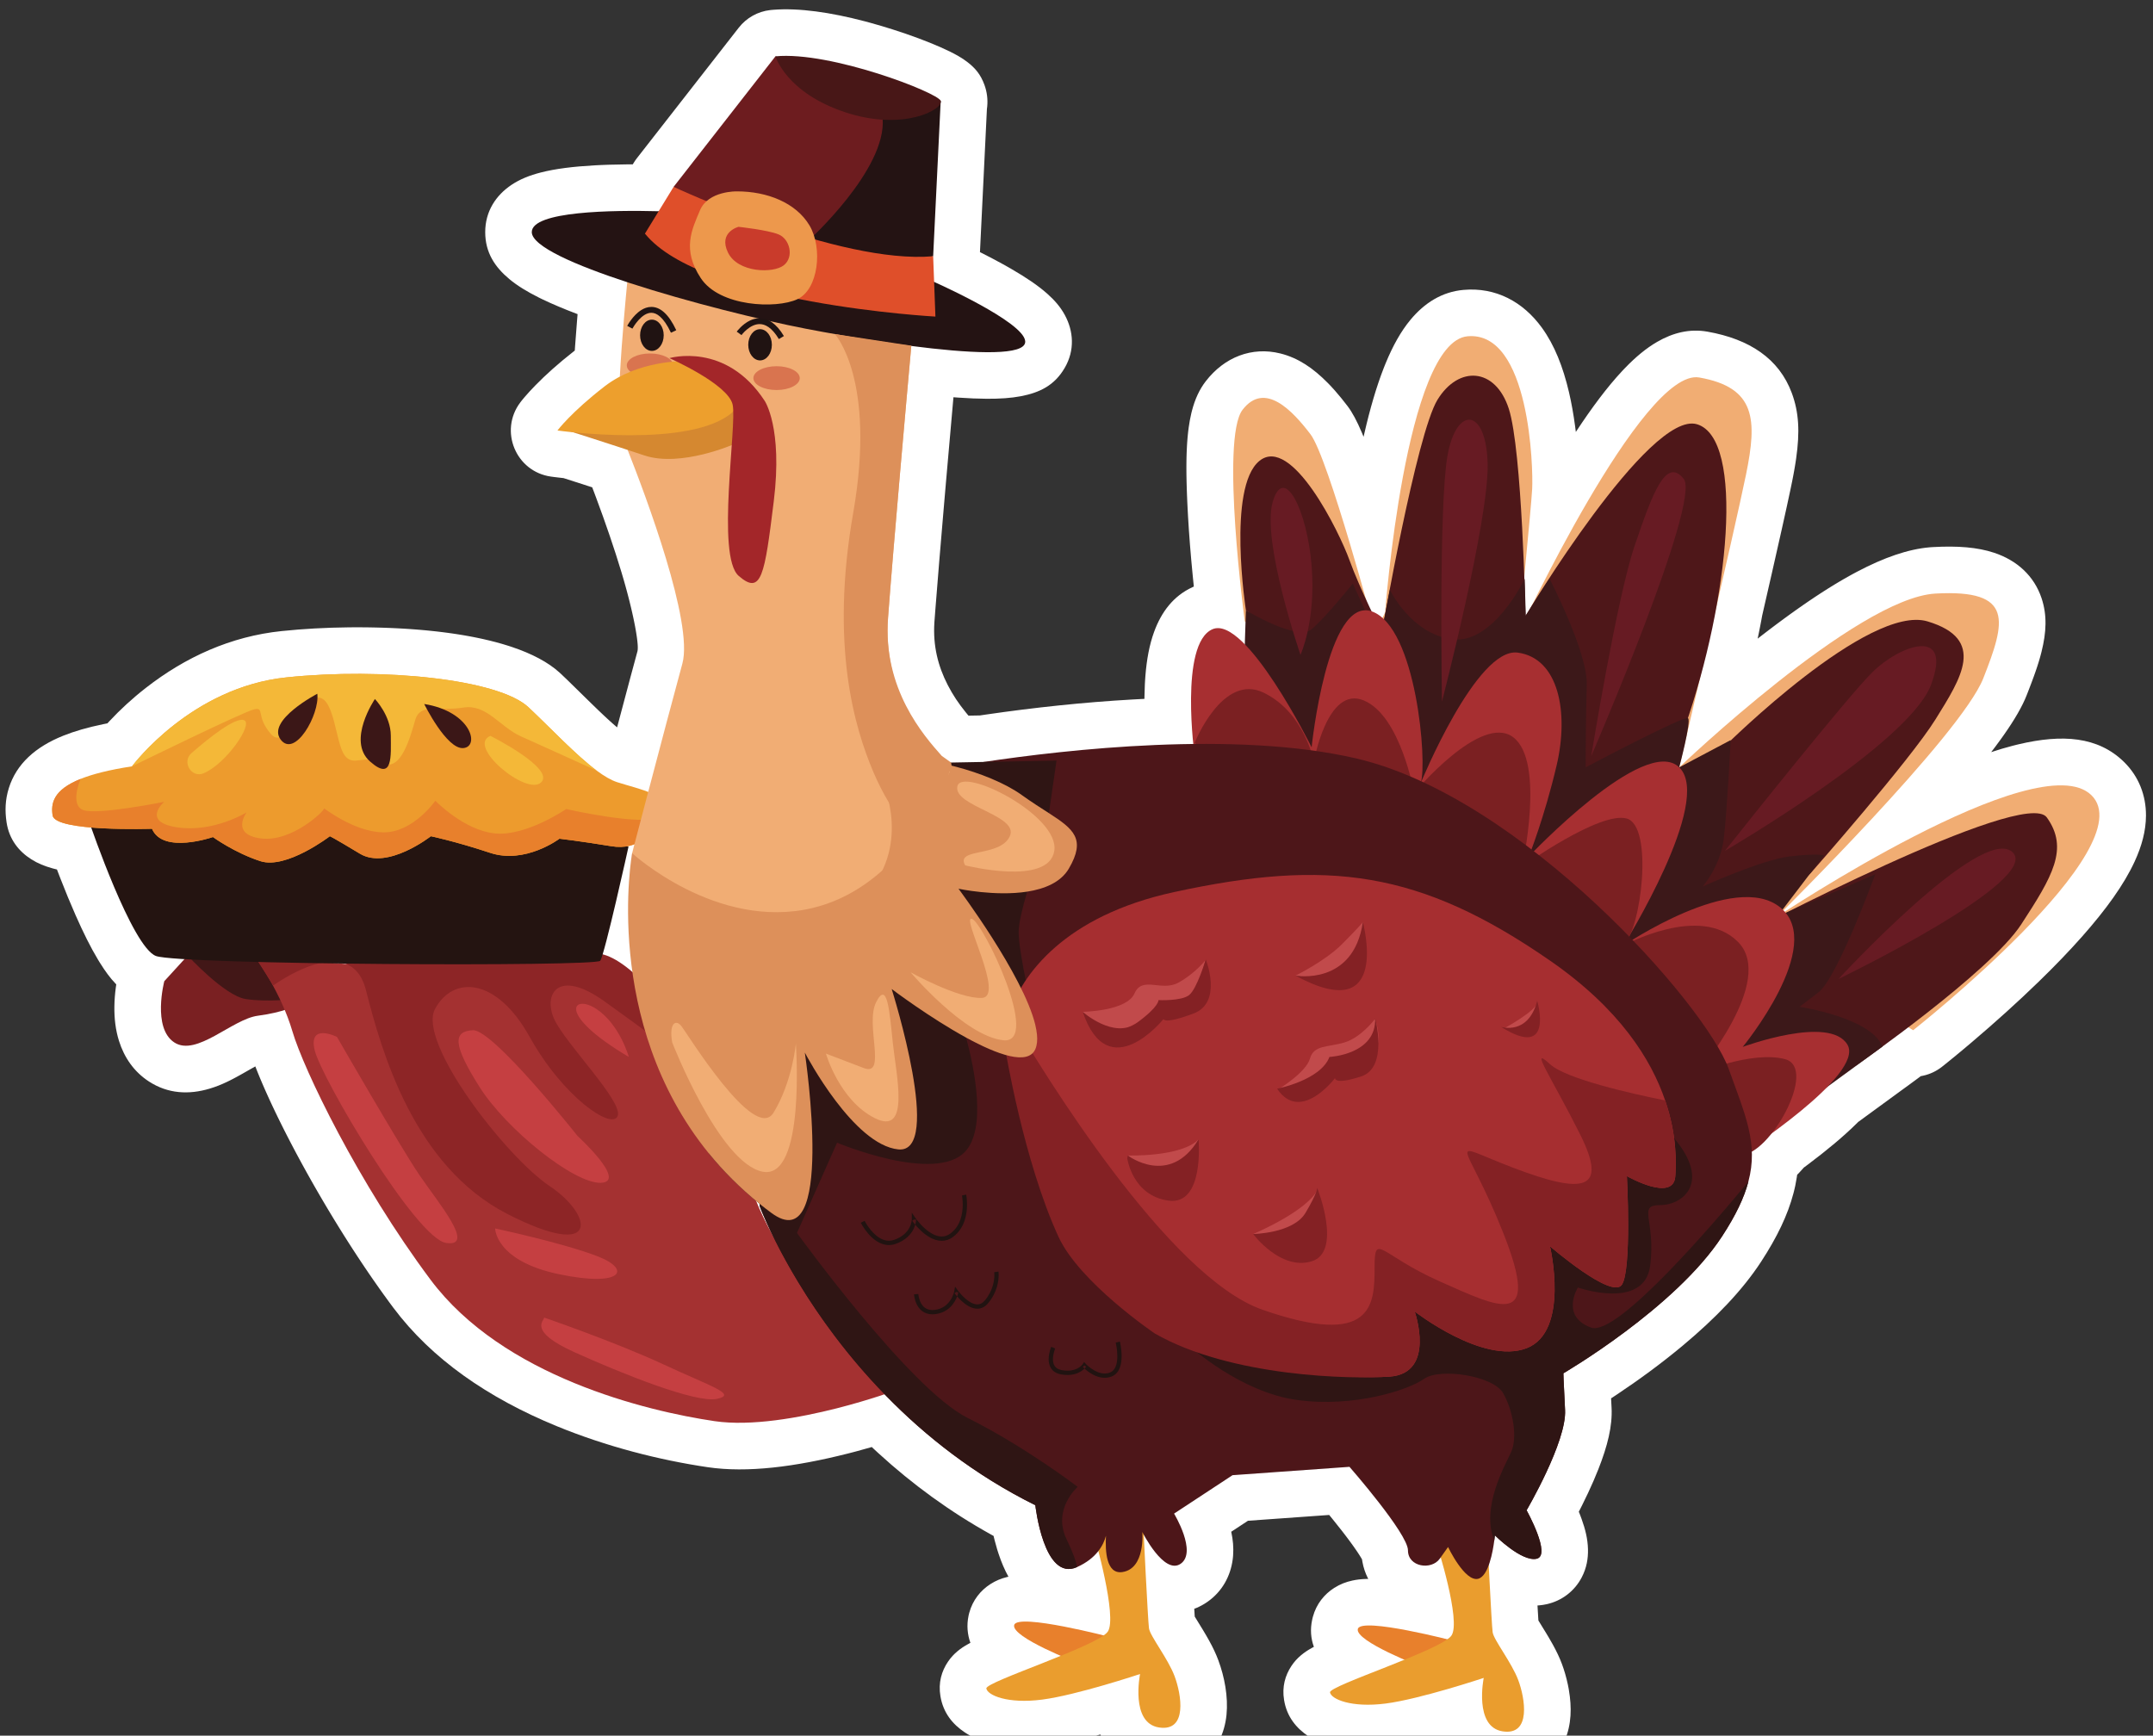 <?xml version="1.0" encoding="UTF-8"?>
<svg width="578px" height="466px" viewBox="0 0 578 466" version="1.1" xmlns="http://www.w3.org/2000/svg" xmlns:xlink="http://www.w3.org/1999/xlink">
    <rect x="0" y="0" width="578" height="466" fill="#333333" stroke="none"/>
    <title>decoration-10</title>
    <g id="decoration-10" stroke="none" stroke-width="1" fill="none" fill-rule="evenodd">
        <g id="Group" transform="translate(1.493, 2.5)">
            <path d="M206.169,0.123 C212.997,-0.407 221.461,0.803 230.616,3.207 L232.106,3.607 C234.101,4.154 236.127,4.756 238.172,5.406 C242.887,6.905 247.409,8.591 250.989,10.169 C252.865,10.996 254.481,11.792 255.81,12.562 C256.729,13.094 257.554,13.635 258.342,14.259 C260.282,15.793 261.745,17.408 262.798,20.304 C263.489,22.207 263.711,24.128 263.548,25.976 L263.508,26.371 L263.459,26.737 L261.591,65.196 L262.109,65.455 C263.966,66.389 265.838,67.371 267.671,68.383 L269.038,69.148 L270.002,69.7 C273.954,71.987 277.167,74.15 279.652,76.354 C281.615,78.097 283.191,79.899 284.381,82.095 C286.69,86.355 287.127,91.503 284.335,96.286 C281.581,101.014 277.591,102.915 272.567,103.881 C269.949,104.385 266.925,104.585 263.371,104.565 C261.1,104.552 258.578,104.447 255.826,104.255 L254.993,104.195 L254.472,104.155 L252.484,126.747 L251.916,133.332 L250.672,148.048 L249.635,160.92 L249.381,164.248 L249.346,164.754 C248.972,170.802 250.277,176.273 252.956,181.453 C254.34,184.128 255.816,186.333 257.8,188.785 L258.233,189.314 L258.51,189.646 L261.579,189.59 L263.253,189.343 C276.105,187.474 289.389,186.05 302.553,185.307 L304.875,185.183 L305.748,185.14 L305.752,184.612 C305.767,183.479 305.801,182.358 305.856,181.252 L305.919,180.15 L305.996,179.059 C306.345,174.6 307.066,170.65 308.336,167.165 C310.286,161.813 313.508,157.514 318.641,155.151 L319.007,154.986 L318.806,153.029 L318.689,151.849 C318.157,146.428 317.731,141.13 317.448,136.12 L317.342,134.14 L317.248,132.22 L317.169,130.36 L317.106,128.558 L317.058,126.814 L317.026,125.125 L317.015,124.03 L317.012,122.959 C317.012,122.782 317.013,122.607 317.014,122.432 L317.023,121.396 L317.041,120.384 C317.045,120.217 317.049,120.052 317.053,119.887 L317.085,118.909 L317.125,117.953 L317.175,117.019 L317.235,116.108 C317.256,115.807 317.28,115.511 317.304,115.217 L317.384,114.348 L317.474,113.5 C317.49,113.36 317.506,113.221 317.523,113.083 L317.629,112.265 C317.815,110.919 318.047,109.656 318.329,108.469 L318.504,107.766 C319.321,104.643 320.514,102.066 322.18,99.899 C327.226,93.342 334.626,90.502 342.246,92.404 C347.05,93.603 351.029,96.334 354.932,100.282 L355.336,100.695 L355.922,101.314 L356.485,101.928 L356.872,102.361 C358.016,103.655 359.123,105.02 360.267,106.523 C361.541,108.193 362.795,110.54 364.135,113.705 L364.578,114.775 L364.765,113.947 C366.293,107.284 368.006,101.402 369.952,96.404 L370.231,95.696 L370.502,95.03 C372.422,90.365 374.578,86.478 377.169,83.355 C380.915,78.84 385.627,75.849 391.383,75.336 C400.073,74.562 407.389,78.526 412.423,85.453 C415.819,90.126 418.124,95.974 419.731,102.849 C420.402,105.718 420.942,108.809 421.356,111.891 L421.505,113.046 L421.558,113.477 L421.568,113.461 C425.905,106.862 430.008,101.402 433.927,97.191 L434.378,96.711 L434.828,96.242 C437.666,93.311 440.46,90.988 443.367,89.302 C447.586,86.855 452.096,85.701 456.87,86.543 C468.235,88.549 476.124,93.818 479.539,103.028 C481.475,108.25 481.708,113.494 480.716,120.516 L480.558,121.583 C480.502,121.943 480.444,122.308 480.382,122.678 L480.188,123.802 C480.155,123.992 480.12,124.183 480.085,124.375 L479.866,125.546 L479.63,126.749 L479.192,128.873 L478.207,133.455 L476.88,139.454 L474.287,150.945 L471.588,162.758 L471.35,164.061 L471.034,165.709 L470.704,167.362 L470.371,168.971 L471.238,168.298 L472.53,167.303 L473.81,166.327 L475.079,165.369 C475.29,165.211 475.5,165.054 475.709,164.898 L476.961,163.969 C477.169,163.816 477.376,163.664 477.583,163.512 L478.817,162.613 C479.022,162.465 479.227,162.317 479.43,162.171 L480.648,161.301 C480.85,161.158 481.052,161.015 481.253,160.874 L482.453,160.034 L483.643,159.214 C483.84,159.079 484.037,158.945 484.234,158.812 L485.407,158.022 C485.601,157.892 485.795,157.763 485.989,157.635 L487.145,156.876 C487.529,156.627 487.911,156.381 488.291,156.138 L489.425,155.421 C489.613,155.304 489.801,155.187 489.988,155.071 L491.107,154.385 L492.214,153.721 L493.311,153.078 C493.857,152.762 494.399,152.454 494.936,152.154 L496.007,151.565 L497.066,150.998 C504.272,147.198 510.744,144.943 516.56,144.447 L516.985,144.414 L517.402,144.387 C524.069,144.013 529.377,144.428 533.838,145.906 C539.989,147.943 544.596,152.123 546.593,158.114 C548.11,162.667 547.89,167.247 546.585,172.473 L546.499,172.809 L546.321,173.484 L546.132,174.165 L545.931,174.854 L545.717,175.555 L545.488,176.274 L545.244,177.014 L544.983,177.778 L544.558,178.98 L544.089,180.26 L543.75,181.163 L543.199,182.603 L542.594,184.156 C541.424,187.141 539.385,190.665 536.509,194.765 L535.773,195.802 C535.271,196.502 534.745,197.217 534.197,197.949 L533.357,199.059 L533.068,199.436 L533.081,199.433 C535.05,198.783 536.953,198.217 538.79,197.74 L539.703,197.508 L540.406,197.339 C552.149,194.561 561.731,195.231 568.715,202.068 C572.676,205.946 574.642,211.028 574.623,216.482 C574.603,220.561 573.511,224.619 571.584,228.801 C568.734,234.985 563.941,241.65 557.453,248.978 C553.998,252.88 550.098,256.922 545.828,261.069 C540.14,266.594 534.08,272.038 528.023,277.183 L526.77,278.243 L525.555,279.263 L524.38,280.24 L523.248,281.175 L521.25,282.803 L519.857,283.919 C518.357,285.101 516.647,285.897 514.862,286.298 L514.479,286.378 L514.178,286.431 L512.928,287.359 L510.809,288.916 L509.769,289.673 L508.745,290.416 L497.364,298.73 L497.125,298.97 C493.459,302.606 488.928,306.375 483.812,310.205 L482.769,310.98 L482.694,311.067 C482.323,311.494 481.947,311.908 481.566,312.31 L480.974,312.917 L480.881,313.577 C480.769,314.311 480.636,315.045 480.481,315.782 L480.319,316.519 L480.117,317.36 L479.968,317.938 C478.443,323.719 475.618,329.63 471.305,336.241 C466.321,343.893 459.121,351.389 450.246,358.796 C444.616,363.493 438.635,367.881 432.658,371.865 L431.966,372.324 L431.023,372.943 L431.151,375.423 C431.413,380.397 430.072,385.709 427.596,392 C426.781,394.071 425.849,396.207 424.823,398.39 C424.292,399.522 423.746,400.643 423.192,401.746 L422.635,402.843 L422.357,403.382 L422.465,403.645 L422.629,404.055 L422.788,404.464 L423.091,405.278 C424.117,408.115 424.748,410.699 424.819,413.411 C424.886,415.976 424.45,418.503 423.138,421.018 C421.229,424.677 417.843,427.292 413.748,428.21 C413.088,428.356 412.427,428.458 411.766,428.518 L411.265,428.555 L411.478,432.105 L411.51,432.588 L413.68,436.126 L414.29,437.144 C414.679,437.801 415.036,438.423 415.376,439.04 C416.367,440.839 417.171,442.514 417.807,444.209 C418.448,445.919 419.005,447.83 419.412,449.762 L419.578,450.595 L419.675,451.134 C420.504,455.948 420.401,460.46 418.613,464.734 C415.519,472.134 408.208,475.971 400.027,474.709 C394.476,473.859 389.991,470.728 387.209,466.181 C386.937,465.736 386.684,465.285 386.451,464.829 L386.223,464.371 L386.166,464.247 L384.76,464.622 L383.379,464.979 L382.595,465.176 C378.585,466.176 375.089,466.895 372.107,467.281 C366.307,468.026 360.957,467.776 356.474,466.589 C354.016,465.938 351.773,464.998 349.817,463.702 C346.515,461.514 343.97,458.426 343.238,453.961 C342.636,450.377 343.545,447.319 345.175,444.84 C345.962,443.644 346.808,442.747 347.736,441.959 C348.65,441.182 349.545,440.597 350.568,440.024 L350.864,439.861 L351.236,439.662 L351.2,439.564 C350.433,437.406 350.207,435.006 350.779,432.365 L350.876,431.946 L350.975,431.561 C351.907,428.141 354.036,425.527 356.709,423.828 C358.298,422.817 359.892,422.228 361.55,421.867 C362.727,421.61 363.899,421.479 365.128,421.437 L365.659,421.424 L365.829,421.422 L365.732,421.236 C365.044,419.872 364.54,418.384 364.257,416.794 L364.179,416.314 L364.158,416.168 L363.926,415.771 L363.608,415.253 L363.25,414.694 L362.854,414.096 C362.785,413.994 362.714,413.889 362.642,413.784 L362.192,413.133 L361.708,412.448 L361.191,411.734 L360.644,410.99 L360.359,410.609 L359.928,410.036 L359.49,409.461 L358.776,408.536 C357.97,407.501 357.132,406.447 356.276,405.393 L355.344,404.252 L333.538,405.809 L329.044,408.762 L329.06,408.827 C329.515,410.93 329.71,413.015 329.549,415.139 L329.502,415.671 L329.439,416.205 C328.847,420.692 326.625,424.805 322.655,427.585 C321.678,428.269 320.656,428.825 319.604,429.256 L319.117,429.444 L319.225,431.168 L319.249,431.536 L321.42,435.075 C322.067,436.142 322.619,437.087 323.135,438.025 C324.119,439.814 324.918,441.482 325.548,443.163 C327.262,447.735 328.259,453.096 327.777,457.918 C326.773,467.963 319.012,475.398 307.752,473.663 C302.398,472.838 298.013,469.88 295.211,465.549 C294.837,464.972 294.499,464.383 294.192,463.785 L293.968,463.334 L293.906,463.201 L293.347,463.352 L292.333,463.62 L291.551,463.822 C287.032,464.982 283.121,465.809 279.859,466.228 C274.056,466.978 268.703,466.731 264.217,465.544 C261.756,464.892 259.51,463.95 257.553,462.652 C254.259,460.467 251.719,457.384 250.975,452.903 C250.364,449.253 251.312,446.167 252.989,443.674 C253.785,442.492 254.634,441.61 255.564,440.833 C256.478,440.069 257.375,439.491 258.402,438.922 L258.702,438.758 L259.024,438.587 L259.005,438.537 C258.226,436.316 257.989,433.871 258.524,431.319 L258.62,430.893 L258.72,430.505 C259.644,427.118 261.746,424.518 264.389,422.818 C265.838,421.886 267.294,421.306 268.799,420.933 L269.238,420.829 L269.217,420.793 C268.184,418.942 267.335,416.922 266.606,414.732 L266.367,413.995 L266.189,413.42 C265.952,412.638 265.732,411.844 265.525,411.032 L265.422,410.62 L265.323,410.212 L265.247,409.884 L264.588,409.522 C253.563,403.405 243.486,396.052 234.323,387.664 L233.378,386.792 L232.547,386.013 L232.388,386.06 C231.18,386.411 229.948,386.755 228.69,387.093 L227.423,387.428 L226.138,387.759 C211.89,391.359 199.091,392.985 188.53,391.432 C175.52,389.514 161.27,385.881 147.914,380.386 C129.532,372.825 114.419,362.418 104.071,348.569 L102.983,347.101 C102.44,346.362 101.897,345.615 101.355,344.861 L100.273,343.343 C99.733,342.579 99.194,341.809 98.656,341.033 L97.583,339.474 L96.516,337.901 L95.454,336.314 L94.398,334.717 L93.349,333.109 L92.307,331.493 C92.134,331.222 91.962,330.952 91.79,330.682 L90.761,329.055 C90.59,328.783 90.42,328.511 90.25,328.239 L89.235,326.605 L88.23,324.968 L87.237,323.329 L86.254,321.689 C86.092,321.416 85.929,321.143 85.768,320.87 L84.804,319.233 L83.853,317.598 L82.917,315.968 L81.994,314.344 L81.087,312.727 L80.196,311.119 L79.321,309.521 C79.176,309.255 79.033,308.99 78.89,308.726 L78.04,307.145 C77.76,306.62 77.483,306.097 77.209,305.577 L76.397,304.024 L75.604,302.488 L74.831,300.969 C74.704,300.717 74.578,300.466 74.453,300.216 L73.711,298.726 L72.991,297.257 L72.293,295.81 L71.619,294.387 C71.508,294.152 71.399,293.918 71.29,293.685 L70.651,292.3 L70.037,290.942 L69.448,289.613 C69.256,289.175 69.069,288.742 68.885,288.314 L68.349,287.046 C68.262,286.837 68.176,286.63 68.091,286.424 L67.596,285.206 C67.516,285.006 67.436,284.807 67.359,284.61 L67.052,283.824 L65.969,284.43 L63.693,285.725 L62.775,286.238 L61.908,286.713 L61.084,287.152 L60.296,287.556 L59.537,287.93 C57.92,288.708 56.456,289.286 54.816,289.78 C49.233,291.463 43.604,291.194 38.491,287.869 C34.456,285.244 31.853,281.419 30.46,276.999 C29.517,274.01 29.166,270.897 29.216,267.644 C29.243,265.941 29.38,264.265 29.6,262.631 L29.72,261.79 L29.507,261.572 C28.064,260.069 26.749,258.258 25.407,256.114 L25.07,255.571 L24.796,255.12 C22.858,251.905 20.878,247.929 18.823,243.276 C17.391,240.031 16.012,236.672 14.731,233.379 L14.098,231.739 L13.797,230.947 L13.55,230.889 L13.039,230.76 L12.537,230.625 C10.49,230.055 8.658,229.32 6.923,228.222 C3.567,226.097 0.971,222.891 0.271,218.294 C-0.193,215.21 -0.107,212.227 0.887,209.071 C2.919,202.62 8.001,198.038 15.472,195.037 C18.493,193.82 22.05,192.796 26.231,191.934 L27.022,191.774 L27.343,191.712 L27.491,191.55 L27.922,191.084 C30.731,188.078 33.975,185.065 37.653,182.198 C48.232,173.952 60.421,168.359 74.108,166.938 C79.901,166.334 85.992,165.999 92.146,165.935 L93.686,165.924 L94.514,165.923 L95.987,165.93 L97.45,165.945 L98.904,165.97 C99.145,165.975 99.386,165.98 99.627,165.986 L101.065,166.025 C101.304,166.032 101.542,166.04 101.78,166.048 L103.201,166.101 C103.437,166.11 103.673,166.12 103.908,166.131 L105.312,166.198 L106.704,166.275 C106.936,166.288 107.166,166.302 107.396,166.317 L108.77,166.408 L110.13,166.509 L111.477,166.619 L112.811,166.739 L114.13,166.869 L115.435,167.008 C115.651,167.032 115.867,167.057 116.082,167.082 L117.364,167.236 L118.631,167.4 L119.882,167.574 L121.116,167.758 L122.334,167.951 C122.536,167.984 122.737,168.018 122.937,168.052 L124.13,168.261 C124.327,168.296 124.523,168.332 124.719,168.369 L125.885,168.593 L127.033,168.827 L128.162,169.071 C130.588,169.61 132.881,170.221 135.023,170.906 L136.001,171.227 C141.319,173.021 145.647,175.289 148.698,178.056 L149.468,178.777 L150.874,180.118 L157.435,186.545 L159.217,188.267 L160.502,189.487 L161.393,190.318 L162.228,191.081 L163.013,191.783 L163.512,192.22 L164.175,192.787 L167.777,179.254 L169.462,173.016 L169.642,172.357 C169.7,172.142 169.729,171.824 169.729,171.412 L169.723,171.085 L169.707,170.723 L169.679,170.328 L169.64,169.899 C169.633,169.825 169.625,169.75 169.617,169.673 L169.53,168.946 L169.459,168.422 L169.331,167.581 L169.233,166.983 L169.124,166.357 L169.004,165.704 L168.804,164.674 L168.58,163.587 L168.417,162.832 L168.153,161.654 L167.964,160.841 L167.764,160.006 L167.445,158.714 L167.218,157.828 L166.982,156.922 L166.735,155.999 L166.477,155.057 L166.209,154.099 L165.931,153.125 L165.494,151.635 C165.445,151.468 165.394,151.3 165.344,151.131 C163.409,144.699 161.058,137.871 158.537,131.11 L157.952,129.552 L157.493,128.342 L156.651,128.07 C155.301,127.633 153.943,127.196 152.592,126.762 L149.793,125.866 L148.43,125.713 L147.203,125.563 L146.433,125.461 C137.008,124.146 132.451,113.2 138.158,105.585 L138.386,105.286 L138.664,104.937 L138.991,104.538 C139.05,104.467 139.11,104.395 139.173,104.32 L139.368,104.09 C140.154,103.169 141.088,102.145 142.177,101.028 C144.974,98.161 148.392,95.089 152.468,91.896 L152.813,91.627 L152.893,90.48 C153.054,88.218 153.232,85.903 153.417,83.645 L153.567,81.84 L153.255,81.722 C149.859,80.432 146.837,79.158 144.223,77.905 L143.627,77.616 L143.118,77.364 C139.961,75.785 137.366,74.198 135.256,72.439 C131.369,69.201 128.769,65.31 128.769,59.819 C128.769,54.23 131.666,49.909 135.834,47.125 C138.132,45.59 140.712,44.575 143.704,43.808 C147.622,42.804 152.417,42.211 158.132,41.895 L158.883,41.855 L159.749,41.814 L161.218,41.755 L162.162,41.723 C163.599,41.68 165.064,41.651 166.549,41.637 L168.04,41.628 L168.385,41.628 L168.689,41.132 C168.799,40.954 168.912,40.779 169.03,40.606 L169.21,40.35 L169.493,39.974 L196.834,4.935 C198.897,2.291 201.932,0.591 205.253,0.207 L205.609,0.171 L206.169,0.123 Z" id="Sticker" fill="#FFFFFF" fill-rule="nonzero"></path>
            <g id="Turkey" transform="translate(12.507, 12.5)">
                <g id="Wing" transform="translate(29.205, 240.524)">
                    <path d="M0.902,7.917 C0.902,7.917 -2.387,20.476 3.594,24.365 C9.575,28.255 19.145,18.086 26.023,17.189 C32.902,16.292 36.191,14.498 36.191,14.498 L27.818,2.534 L7.182,1.042 L0.902,7.917" id="Fill-2266" fill="#7A2022"></path>
                    <path d="M7.182,1.042 C7.182,1.042 17.052,11.806 22.734,12.704 C28.416,13.601 35.892,12.704 35.892,12.704 L27.818,2.534 L7.182,1.042" id="Fill-2267" fill="#421717"></path>
                    <path d="M195.888,118.27 C195.888,118.27 194.712,118.696 192.695,119.343 C190.102,120.181 186.091,121.417 181.365,122.615 C171.499,125.108 158.497,127.49 148.642,126.042 C130.396,123.351 91.818,114.086 72.374,88.064 C52.941,62.049 38.279,31.534 35.294,21.373 C32.309,11.204 26.027,2.534 26.027,2.534 C33.796,1.042 61.608,4.623 61.608,4.623 L117.832,6.718 L139.663,21.071 C139.663,21.071 145.196,29.292 151.201,43.431 C153.46,48.748 155.777,54.887 157.909,61.748 C158.163,62.556 158.439,63.373 158.739,64.204 C167.603,88.858 195.888,118.27 195.888,118.27" id="Fill-2277" fill="#A43131"></path>
                    <path d="M139.366,19.88 C139.366,19.88 127.702,3.13 118.731,0.74 C109.759,-1.657 26.023,2.534 26.023,2.534 L30.16,9.071 C30.16,9.071 50.845,-6.142 55.032,10.306 C59.218,26.755 67.891,57.556 93.012,70.417 C118.132,83.277 116.039,70.718 104.376,62.946 C92.713,55.167 68.788,24.365 73.574,15.395 C78.358,6.424 90.021,6.718 98.993,22.873 C107.965,39.02 121.124,47.99 122.618,44.101 C124.114,40.211 108.563,24.667 105.572,18.086 C102.582,11.505 106.47,4.329 119.03,13.299 C131.591,22.27 137.272,26.755 137.272,26.755 L139.366,19.88" id="Fill-2278" fill="#8D2526"></path>
                    <path d="M125.609,28.255 C125.609,28.255 123.216,19.579 116.936,15.395 C110.656,11.204 105.871,16.593 125.609,28.255" id="Fill-2279" fill="#C53F41"></path>
                    <path d="M111.852,49.483 C111.852,49.483 89.124,20.777 83.741,21.079 C78.358,21.373 78.358,24.961 85.535,36.329 C92.713,47.689 110.955,62.343 118.132,62.049 C125.31,61.748 111.852,49.483 111.852,49.483" id="Fill-2280" fill="#C53F41"></path>
                    <path d="M47.256,22.873 C47.256,22.873 39.481,18.983 41.275,26.461 C43.069,33.931 68.489,76.998 76.564,78.196 C84.638,79.395 74.47,67.431 69.386,59.954 C64.302,52.476 47.256,22.873 47.256,22.873" id="Fill-2281" fill="#C53F41"></path>
                    <path d="M89.722,74.306 C89.722,74.306 89.722,82.983 106.768,86.571 C123.815,90.159 126.507,85.373 117.235,81.784 C107.965,78.196 89.722,74.306 89.722,74.306" id="Fill-2282" fill="#C53F41"></path>
                    <path d="M102.881,98.233 C102.881,99.13 98.395,101.821 110.955,107.505 C123.516,113.181 143.552,121.262 149.235,120.064 C154.917,118.865 147.739,116.777 134.88,110.792 C122.021,104.814 102.881,98.233 102.881,98.233" id="Fill-2283" fill="#C53F41"></path>
                </g>
                <g id="Thanksgiving/Stuffs/Tart" transform="translate(0, 165.923)">
                    <path d="M27.872,75.752 C34.298,78.132 145.942,78.673 147.137,77.033 C148.333,75.394 154.728,46.42 154.728,46.42 L141.833,40.261 L29.395,37.333 L10.214,40.469 C10.214,40.469 21.445,73.366 27.872,75.752 Z" id="Fill-2284" fill="#241411"></path>
                    <path d="M163.994,37.117 C163.832,37.49 163.66,37.871 163.464,38.266 L163.464,38.273 C161.321,42.702 157.508,47.511 150.101,46.274 C142.025,44.942 136.197,44.261 136.197,44.261 C136.197,44.261 127.004,51.186 117.593,48.06 C108.18,44.942 101.672,43.595 101.672,43.595 C101.672,43.595 90.014,52.752 82.618,48.28 C75.223,43.815 74.554,43.595 74.554,43.595 C74.554,43.595 62.897,52.526 55.95,50.3 C48.992,48.06 43.163,43.815 43.163,43.815 C43.163,43.815 29.719,48.507 26.806,41.589 C26.806,41.589 0.805,42.475 0.126,38.01 C-0.347,34.877 0.183,31.202 7.636,28.208 C10.816,26.927 15.263,25.778 21.425,24.833 L21.437,24.826 C21.921,24.182 37.519,3.583 62.897,0.948 C88.678,-1.739 119.827,1.394 127.902,8.992 C133.881,14.614 140.597,21.817 146.23,26.004 C148.201,27.461 150.044,28.552 151.668,29.079 C157.946,31.092 166.01,32.432 163.994,37.117" id="Fill-2285" fill="#ED9B2D"></path>
                    <path d="M146.23,26.004 C139.595,22.989 129.561,18.435 125.886,16.803 C120.207,14.27 116.625,8.011 110.346,9.058 C104.068,10.105 98.838,7.719 97.491,12.33 C96.143,16.957 93.608,26.48 88.678,23.94 C83.747,21.415 80.902,25.133 78.505,21.861 C76.121,18.582 75.822,6.818 71.64,6.386 C67.447,5.94 62.966,20.968 58.784,16.21 C54.603,11.445 57.137,8.912 54.303,9.505 C51.492,10.09 22.152,24.482 21.437,24.826 C21.921,24.182 37.519,3.583 62.897,0.948 C88.678,-1.739 119.827,1.394 127.902,8.992 C133.881,14.614 140.597,21.817 146.23,26.004" id="Fill-2286" fill="#F4B838"></path>
                    <path d="M71.188,5.34 C71.188,5.34 57.514,12.484 61.325,17.616 C65.136,22.754 71.861,10.918 71.188,5.34" id="Fill-2287" fill="#3B1717"></path>
                    <path d="M86.655,6.752 C86.655,6.752 79.034,17.916 85.311,23.501 C91.587,29.079 90.915,21.934 90.915,16.576 C90.915,11.218 86.655,6.752 86.655,6.752" id="Fill-2288" fill="#3B1717"></path>
                    <path d="M99.882,8.092 C99.882,8.092 105.934,20.375 110.417,19.929 C114.901,19.482 112.435,10.098 99.882,8.092" id="Fill-2289" fill="#3B1717"></path>
                    <path d="M40.713,26.678 C37.412,28.113 34.706,23.64 37.415,21.276 C41.816,17.433 49.333,11.349 51.611,12.484 C53.894,13.619 46.808,24.021 40.713,26.678" id="Fill-2290" fill="#F4B838"></path>
                    <path d="M117.665,16.649 C117.665,16.649 135.15,25.434 131.265,29.152 C127.379,32.878 111.09,19.328 117.665,16.649" id="Fill-2291" fill="#F4B838"></path>
                    <path d="M163.464,38.273 C161.321,42.702 157.508,47.511 150.101,46.274 C142.026,44.942 136.197,44.261 136.197,44.261 C136.197,44.261 127.004,51.186 117.592,48.06 C108.181,44.942 101.672,43.595 101.672,43.595 C101.672,43.595 90.014,52.752 82.618,48.28 C75.223,43.815 74.555,43.595 74.555,43.595 C74.555,43.595 62.896,52.526 55.95,50.3 C48.992,48.06 43.163,43.815 43.163,43.815 C43.163,43.815 29.719,48.507 26.805,41.589 C26.805,41.589 0.805,42.475 0.125,38.01 C-0.346,34.877 0.183,31.202 7.637,28.208 C7.279,29.05 4.803,35.345 8.419,36.597 C12.302,37.944 30.088,34.357 30.088,34.357 C30.088,34.357 23.81,39.723 33.532,41.209 C43.244,42.702 52.206,37.197 52.206,37.197 C52.206,37.197 47.725,43.148 56.1,44.195 C64.463,45.227 73.276,36.597 72.976,36.15 C72.689,35.704 80.752,42.402 88.827,42.555 C96.891,42.702 102.87,34.064 102.87,34.064 C102.87,34.064 110.645,42.109 119.009,42.856 C127.384,43.595 137.993,36.297 137.993,36.297 C137.993,36.297 158.913,41.062 163.245,38.39 C163.326,38.339 163.395,38.295 163.464,38.273" id="Fill-2295" fill="#E8802C"></path>
                </g>
                <g id="Thanksgiving/Stuffs/Turkey" transform="translate(125.284, 0)">
                    <g id="Group-3" transform="translate(26.834, 60.088)">
                        <path d="M132.173,364.5 C132.173,364.5 107.052,357.919 106.155,361.206 C105.258,364.5 123.201,371.375 123.201,371.375 L132.173,364.5" id="Fill-2268" fill="#E8802C"></path>
                        <path d="M127.596,337.029 C127.596,337.029 133.968,359.118 131.276,363 C128.585,366.89 98.38,376.463 98.679,378.25 C98.978,380.051 104.361,382.441 113.632,381.243 C122.902,380.051 139.949,374.368 139.949,374.368 C139.949,374.368 137.258,387.522 145.033,388.721 C152.808,389.919 151.014,379.75 149.219,374.963 C147.425,370.176 142.64,364.199 142.341,362.103 C142.041,360.015 140.846,335.191 140.846,335.191 L127.596,337.029" id="Fill-2269" fill="#EA9D2E"></path>
                        <path d="M224.434,365.544 C224.434,365.544 199.309,358.963 198.412,362.257 C197.515,365.544 215.463,372.419 215.463,372.419 L224.434,365.544" id="Fill-2270" fill="#E8802C"></path>
                        <path d="M219.596,339.463 C219.596,339.463 226.228,360.162 223.537,364.051 C220.846,367.934 190.64,377.507 190.941,379.301 C191.236,381.096 196.618,383.485 205.89,382.294 C215.162,381.096 232.206,375.412 232.206,375.412 C232.206,375.412 229.515,388.574 237.294,389.765 C245.066,390.963 243.272,380.794 241.478,376.007 C239.684,371.228 234.897,365.243 234.603,363.154 C234.302,361.059 233.103,336.235 233.103,336.235 L219.596,339.463" id="Fill-2271" fill="#EA9D2E"></path>
                        <path d="M168.06,91.757 C168.06,91.757 161.481,42.713 167.462,34.934 C173.443,27.162 180.919,35.235 185.704,41.515 C190.493,47.794 203.052,94.75 203.052,94.75 L205.743,89.368 C205.743,89.368 211.125,16.691 227.868,15.199 C244.618,13.706 245.515,50.787 245.213,56.169 C244.919,61.551 241.625,94.75 241.625,94.75 C241.625,94.75 274.824,23.574 290.074,26.265 C305.324,28.956 305.625,37.625 302.633,52.279 C299.647,66.934 284.691,130.934 284.691,130.934 C284.691,130.934 332.243,85.478 353.478,84.279 C374.706,83.088 372.316,91.757 366.331,107.007 C360.353,122.265 311.008,171.007 311.008,171.007 C311.008,171.007 380.986,124.353 395.346,138.412 C409.699,152.463 347.493,201.515 347.493,201.515 L168.06,91.757" id="Fill-2272" fill="#F1AD73"></path>
                        <path d="M168.359,88.765 C168.359,88.765 163.274,55.868 171.947,48.691 C180.62,41.515 193.478,67.831 196.169,75.309 C198.861,82.787 204.846,94.75 204.846,94.75 C204.846,94.75 214.118,41.515 219.794,32.243 C225.478,22.978 235.346,23.574 238.934,34.64 C242.522,45.706 243.419,90.265 243.419,90.265 C243.419,90.265 276.618,34.934 289.478,38.824 C302.338,42.713 298.147,86.074 286.184,120.169 C274.228,154.257 297.25,124.956 297.25,124.956 C297.25,124.956 335.53,86.971 351.383,91.757 C367.236,96.544 360.353,107.007 353.478,118.074 C346.596,129.14 319.978,159.346 319.978,159.346 L300.838,176.39 C300.838,176.39 377.397,136.015 383.383,144.39 C389.361,152.765 384.875,160.243 376.5,173.103 C368.125,185.963 332.206,210.971 332.206,210.971 L168.359,88.765" id="Fill-2273" fill="#4E1719"></path>
                        <path d="M168.06,98.037 L168.359,88.765 C168.359,88.765 182.116,97.14 186.003,93.853 C189.89,90.559 197.066,81.588 197.066,81.588 L203.052,94.75 L205.361,91.779 L207.008,83.265 C207.008,83.265 212.618,95.044 223.684,96.544 C234.75,98.037 243.206,80.331 243.206,80.331 L243.493,90.206 L249.861,80.265 C249.861,80.265 260.169,100.132 259.868,108.801 C259.574,117.478 259.574,130.934 259.574,130.934 C259.574,130.934 286.169,116.853 287.066,117.75 C287.963,118.647 284.691,130.934 284.691,130.934 L298.508,123.618 C298.508,123.618 297.552,142.596 296.655,150.074 C295.758,157.551 290.971,162.934 290.971,162.934 C290.971,162.934 306.824,155.757 314.302,154.86 C321.772,153.963 323.566,154.559 323.566,154.559 L311.008,171.007 L337.324,159.647 C337.324,159.647 327.155,187.456 322.074,191.346 C316.993,195.228 316.993,195.228 316.993,195.228 C316.993,195.228 336.25,198.14 339.243,205.912 L317.037,222.132 L165.069,118.669 L168.06,98.037" id="Fill-2274" fill="#3C1819"></path>
                        <path d="M154.602,127.941 C154.602,127.941 150.416,97.735 159.387,93.853 C168.359,89.963 186.003,125.551 186.003,125.551 C186.003,125.551 190.191,84.882 202.155,89.066 C214.118,93.25 217.103,129.735 215.309,135.118 C215.309,135.118 230.265,98.632 241.331,100.132 C252.397,101.625 255.088,116.279 251.794,130.338 C248.508,144.39 244.316,154.86 244.316,154.86 C244.316,154.86 275.419,121.963 284.691,130.934 C293.963,139.904 269.743,178.779 269.743,178.779 C269.743,178.779 299.647,158.449 311.905,168.618 C324.169,178.779 301.736,206 301.736,206 C301.736,206 325.066,197.324 329.853,205.397 C334.633,213.471 301.14,235.007 301.14,235.007 L154.602,127.941" id="Fill-2275" fill="#A72F31"></path>
                        <path d="M154.602,124.353 C154.602,124.353 162.078,105.515 173.144,110.897 C184.209,116.279 186.602,129.441 186.602,129.441 C186.602,129.441 190.191,108.801 200.059,112.993 C209.927,117.176 213.515,137.809 213.515,137.809 C213.515,137.809 231.456,116.279 240.133,122.86 C248.802,129.441 242.522,157.551 242.522,157.551 C242.522,157.551 263.456,142.596 270.64,144.691 C277.816,146.787 274.522,174.294 269.743,178.779 C269.743,178.779 290.375,167.419 300.544,177.882 C310.713,188.353 289.478,213.176 289.478,213.176 C289.478,213.176 304.133,206.897 313.103,209.287 C322.074,211.676 308.912,235.301 301.14,235.007 C293.368,234.706 154.602,124.353 154.602,124.353" id="Fill-2276" fill="#7B2022"></path>
                        <path d="M303.258,242.162 C302.133,246.426 299.919,251.14 296.206,256.831 C283.64,276.125 253.596,293.625 253.596,293.625 C253.596,293.625 253.596,294.963 254.044,303.493 C254.493,312.007 243.713,330.404 243.713,330.404 C243.713,330.404 250.449,342.515 246.412,343.419 C242.375,344.316 235.199,337.132 235.199,337.132 C235.199,337.132 235.155,337.662 235.044,338.493 C234.669,341.419 233.5,348.096 230.713,348.801 C227.118,349.699 222.633,340.272 222.633,340.272 C222.633,340.272 222.633,340.272 220.397,343.419 C218.155,346.551 211.868,345.654 211.868,341.169 C211.868,336.684 196.169,318.743 196.169,318.743 L164.773,320.985 L149.074,331.301 C149.074,331.301 155.344,341.618 150.861,344.757 C146.377,347.897 140.545,336.235 140.545,336.235 C140.545,336.235 141.444,346.103 135.163,347 C130.863,347.61 130.563,341.309 130.794,337.25 C130.114,339.809 128.224,343.316 123.072,345.64 L123.048,345.654 C114.081,349.699 111.833,329.051 111.833,329.051 C95.524,320.963 82.327,310.485 71.861,299.779 C47.483,274.882 37.824,248.765 37.824,248.765 C37.801,248.544 37.79,248.324 37.778,248.096 C37.72,247.081 37.766,245.919 37.905,244.64 C40.245,221.471 71.423,158.309 81.681,138.029 C83.71,134.007 84.92,131.684 84.92,131.684 C84.92,131.684 89.853,130.713 97.945,129.493 C119.994,126.169 165.465,120.985 197.971,128.544 C242.375,138.86 291.721,194.485 298,211.971 C302.427,224.309 305.971,231.956 303.258,242.162" id="Fill-2292" fill="#4D1619"></path>
                        <path d="M120.213,338.176 C121.964,341.809 122.748,344.125 123.071,345.64 L123.047,345.647 C114.08,349.691 111.833,329.051 111.833,329.051 C95.524,320.956 82.326,310.478 71.861,299.772 C71.711,299.625 71.572,299.471 71.434,299.324 C51.148,278.463 41.177,256.853 38.549,250.566 C38.504,250.456 38.458,250.338 38.411,250.235 C38.019,249.279 37.824,248.757 37.824,248.757 C37.8,248.537 37.789,248.324 37.777,248.088 C37.616,247.963 37.455,247.824 37.294,247.684 C32.233,243.559 27.888,239.132 24.165,234.559 L29.329,225.662 L30.366,223.86 L66.005,162.368 L66.443,161.618 L75.918,145.265 L79.686,138.75 L80.021,138.191 L84.919,129.728 L85.772,129.721 L85.795,129.721 L86.487,129.691 L89.207,129.647 L97.944,129.485 L117.516,129.132 L114.53,149.772 C114.53,149.772 111.741,157.199 109.643,164.309 C108.374,168.618 107.349,172.816 107.349,175.184 C107.349,177.794 108.225,182.971 109.251,188.132 C110.149,192.699 111.164,197.235 111.81,200.015 L111.81,200.037 C112.191,201.684 112.433,202.699 112.433,202.699 L112.271,202.669 L107.268,201.441 L103.868,200.61 L91.501,197.618 C91.501,197.618 92.308,199.956 93.252,203.493 C95.569,212.14 98.727,227.941 92.999,234.096 C84.919,242.779 58.605,231.713 58.605,231.713 L47.84,255.941 C47.84,255.941 78.038,297.801 93.599,305.581 C109.147,313.353 123.197,324.118 123.197,324.118 C123.197,324.118 116.328,330.096 120.213,338.176" id="Fill-2293" fill="#2F1514"></path>
                        <path d="M303.258,242.162 C302.133,246.426 299.919,251.14 296.206,256.831 C283.64,276.125 253.596,293.625 253.596,293.625 C253.596,293.625 253.596,294.963 254.044,303.493 C254.493,312.007 243.713,330.404 243.713,330.404 C243.713,330.404 250.449,342.515 246.412,343.419 C242.375,344.316 235.199,337.132 235.199,337.132 C235.199,337.132 235.155,337.662 235.044,338.493 C231.397,329.721 237.919,318.368 239.53,314.853 C241.331,310.971 240.133,303.787 237.449,299.007 C234.75,294.221 220.397,292.125 216.206,295.11 C212.022,298.11 197.368,302.89 182.12,300.794 C166.859,298.706 153.408,286.441 153.408,286.441 L153.5,286.353 L166.652,273.64 L177.982,262.676 L189.669,251.382 L243.713,199.118 C243.713,199.118 257.515,208.051 269.669,217.86 C274.309,221.61 278.706,225.485 282.008,229.022 C282.463,229.515 282.905,230.015 283.309,230.493 C293.338,242.39 285.647,248.463 279.611,248.463 C273.324,248.463 278.412,252.346 276.912,264.61 C275.427,276.875 257.478,270.596 257.478,270.596 C257.478,270.596 252.691,278.36 261.059,281.36 C268.074,283.853 294.706,252.507 303.258,242.162" id="Fill-2294" fill="#2F1514"></path>
                        <path d="M283.64,240.684 C283.191,247.868 270.64,240.684 270.64,240.684 C270.64,240.684 271.978,265.809 269.294,269.846 C266.596,273.882 250,259.529 250,259.529 C250,259.529 255.383,282.412 243.713,286.89 C232.066,291.375 213.669,277.029 213.669,277.029 C213.669,277.029 219.5,293.625 206.934,294.522 C196.655,295.25 164.427,293.581 143.968,281.882 C139.438,279.287 135.485,276.206 132.477,272.544 C132.338,272.368 132.188,272.184 132.062,272.015 L132.039,272 C115.66,251.544 103.766,206.588 103.766,206.588 C103.247,204.919 103.362,201.485 104.745,197.206 C108.226,186.581 119.637,170.824 149.074,164.426 C190.338,155.463 215.015,158.596 250,182.824 C268.743,195.787 277.191,209.412 280.912,220.368 C284.162,229.86 283.853,237.353 283.64,240.684" id="Fill-2296" fill="#A62E30"></path>
                        <path d="M237.89,200.912 C237.89,200.912 246.5,196.176 246.5,194.088 C246.5,191.993 246.111,200.316 246.111,200.316 L242.824,202.706 L237.89,200.912" id="Fill-2297" fill="#C14A4B"></path>
                        <path d="M136.659,235.154 C136.659,235.154 151.014,235.603 155.649,230.816 L150.565,240.985 L143.388,241.287 L136.659,235.154" id="Fill-2298" fill="#C14A4B"></path>
                        <path d="M181.667,186.86 C181.667,186.86 189.588,182.971 194.081,178.485 C198.566,174 199.758,172.5 199.758,172.5 L199.015,184.316 L190.941,188.353 L181.667,186.86" id="Fill-2299" fill="#C14A4B"></path>
                        <path d="M170.303,256.235 C170.303,256.235 184.85,250.147 187.691,244.169 L184.808,254.294 L178.677,257.735 L170.303,256.235" id="Fill-2300" fill="#C14A4B"></path>
                        <path d="M177.031,217.412 C177.031,217.412 184.508,212.875 185.555,209.14 C186.602,205.397 190.338,206.147 194.824,204.801 C199.309,203.456 203,198.522 203,198.522 C203,198.522 206.191,206.294 200.809,209.434 C195.427,212.574 187.648,213.625 187.648,213.625 L178.975,218.11 L177.031,217.412" id="Fill-2301" fill="#C14A4B"></path>
                        <path d="M124.547,196.574 C124.547,196.574 136.36,196.426 138.453,191.64 C140.547,186.86 145.63,191.191 150.116,188.801 C154.602,186.412 157.5,182.713 157.5,182.713 L153.855,195.382 L140.846,198.669 L134.117,202.11 C134.117,202.11 127.089,201.066 124.547,196.574" id="Fill-2302" fill="#C14A4B"></path>
                        <path d="M283.64,240.684 C283.191,247.868 270.64,240.684 270.64,240.684 C270.64,240.684 271.978,265.809 269.294,269.846 C266.596,273.882 250,259.529 250,259.529 C250,259.529 255.383,282.412 243.713,286.89 C232.066,291.375 213.669,277.029 213.669,277.029 C213.669,277.029 219.5,293.625 206.934,294.522 C196.655,295.25 164.366,294.64 143.907,282.941 C143.858,282.904 123.666,269.257 118.009,256.897 C108.612,236.375 103.766,206.588 103.766,206.588 C103.247,204.919 103.362,201.485 104.745,197.206 C113.839,212.721 147.461,267.735 172.841,276.574 C202.449,286.89 202.905,275.228 202.905,265.36 C202.905,255.493 204.25,261.765 220.397,268.949 C236.544,276.125 247.758,281.956 237.449,255.941 C227.118,229.919 221.294,231.265 240.133,238.449 C258.978,245.618 265.706,244.728 258.081,229.471 C250.449,214.221 244.162,205.25 250,210.632 C254.287,214.588 271.875,218.544 280.912,220.368 C284.162,229.86 283.853,237.353 283.64,240.684" id="Fill-2303" fill="#842124"></path>
                        <path d="M136.659,235.154 C136.659,235.154 147.874,243.676 155.649,230.816 C155.649,230.816 157.294,248.61 147.574,247.265 C137.855,245.919 136.51,235.904 136.51,235.904 L136.659,235.154" id="Fill-2304" fill="#842124"></path>
                        <path d="M170.303,256.235 C170.303,256.235 181.069,256.088 184.358,250.559 C187.648,245.022 187.499,243.831 187.499,243.831 C187.499,243.831 194.375,261.022 186.003,263.566 C177.63,266.11 170.303,256.235 170.303,256.235" id="Fill-2305" fill="#842124"></path>
                        <path d="M176.733,217.213 C176.733,217.213 188.397,214.971 190.787,208.691 C190.787,208.691 203.5,208.088 203.052,198.221 C203.052,198.221 206.64,211.529 199.309,213.919 C191.986,216.316 192.287,214.368 192.287,214.368 C192.287,214.368 183.013,226.632 176.733,217.213" id="Fill-2306" fill="#842124"></path>
                        <path d="M124.547,196.574 C124.547,196.574 132.921,204.051 139.052,199.566 C145.182,195.081 144.883,193.434 144.883,193.434 C144.883,193.434 151.014,193.735 153.107,192.088 C155.2,190.449 157.593,182.522 157.593,182.522 C157.593,182.522 162.228,194.037 154.303,197.029 C146.378,200.015 146.229,198.522 146.229,198.522 C146.229,198.522 131.425,216.912 124.547,196.574" id="Fill-2307" fill="#842124"></path>
                        <path d="M181.667,186.86 C181.667,186.86 197.221,189.699 199.758,172.5 C199.758,172.5 207.537,200.912 181.667,186.86" id="Fill-2308" fill="#842124"></path>
                        <path d="M236.846,200.61 C236.846,200.61 244.169,203.007 246.559,193.588 C246.559,193.588 251.346,209.735 236.846,200.61" id="Fill-2309" fill="#842124"></path>
                        <path d="M64.968,253.206 C64.982,253.235 65.706,254.684 66.991,256.162 C67.636,256.904 68.421,257.647 69.344,258.221 C70.266,258.794 71.337,259.199 72.519,259.199 C73.11,259.199 73.724,259.096 74.347,258.875 C77.026,257.934 78.433,256.309 79.12,254.926 C79.811,253.537 79.816,252.404 79.816,252.353 L79.24,252.353 L78.766,252.676 C78.781,252.699 79.687,254.007 81.111,255.338 C81.824,256 82.667,256.676 83.607,257.191 C84.547,257.699 85.589,258.059 86.693,258.059 C87.71,258.066 88.767,257.743 89.753,257 C91.333,255.816 92.275,254.257 92.812,252.706 C93.35,251.154 93.494,249.596 93.495,248.346 C93.495,246.779 93.267,245.684 93.262,245.654 L92.133,245.89 L92.141,245.926 C92.178,246.125 92.343,247.074 92.342,248.346 C92.343,249.507 92.205,250.941 91.723,252.331 C91.241,253.721 90.427,255.051 89.062,256.074 C88.255,256.676 87.475,256.904 86.693,256.904 C85.847,256.912 84.983,256.625 84.16,256.176 C82.924,255.5 81.797,254.463 80.994,253.588 C80.592,253.147 80.269,252.75 80.048,252.471 C79.938,252.331 79.853,252.213 79.797,252.14 L79.733,252.051 L79.714,252.022 L78.663,250.507 L78.663,252.353 C78.663,252.419 78.63,253.39 78.033,254.522 C77.432,255.654 76.296,256.963 73.964,257.787 C73.459,257.963 72.98,258.044 72.519,258.044 C71.602,258.044 70.743,257.735 69.952,257.243 C68.766,256.515 67.762,255.368 67.069,254.404 C66.722,253.926 66.452,253.493 66.27,253.184 C66.179,253.022 66.11,252.904 66.064,252.816 L66.013,252.721 L65.999,252.691 L64.968,253.206" id="Fill-2310" fill="#211311"></path>
                        <path d="M79.263,272.419 C79.268,272.463 79.332,273.728 79.965,275.051 C80.283,275.713 80.749,276.397 81.446,276.926 C82.141,277.449 83.066,277.801 84.203,277.794 C84.457,277.794 84.719,277.779 84.993,277.743 C86.282,277.581 87.332,277.132 88.161,276.551 C89.405,275.676 90.151,274.515 90.589,273.581 C91.028,272.647 91.164,271.926 91.171,271.897 L90.604,271.787 L90.138,272.125 C90.152,272.147 90.881,273.154 91.991,274.176 C92.547,274.684 93.198,275.199 93.917,275.603 C94.636,276 95.43,276.287 96.269,276.287 C97.263,276.294 98.288,275.846 99.119,274.853 C101.647,271.86 101.989,268.699 101.988,267.213 C101.988,266.669 101.944,266.346 101.941,266.324 L100.799,266.485 L100.8,266.493 C100.805,266.537 100.836,266.794 100.836,267.213 C100.836,268.537 100.534,271.397 98.238,274.11 C97.569,274.89 96.938,275.125 96.269,275.132 C95.702,275.132 95.083,274.934 94.476,274.596 C93.565,274.088 92.698,273.301 92.074,272.632 C91.761,272.301 91.508,272 91.333,271.787 C91.247,271.684 91.18,271.596 91.135,271.537 L91.085,271.471 L91.07,271.449 L90.284,270.368 L90.038,271.684 L90.037,271.691 C90.019,271.787 89.77,272.919 89.001,274.051 C88.224,275.191 86.981,276.331 84.851,276.603 C84.621,276.632 84.405,276.64 84.203,276.64 C83.292,276.64 82.648,276.382 82.14,276.007 C81.381,275.434 80.931,274.529 80.69,273.743 C80.569,273.353 80.499,273 80.46,272.743 C80.44,272.618 80.428,272.515 80.422,272.449 L80.415,272.375 L80.413,272.353 L79.263,272.419" id="Fill-2311" fill="#211311"></path>
                        <path d="M116.091,286.522 C116.08,286.559 115.414,288.103 115.408,289.846 C115.409,290.654 115.558,291.529 116.054,292.294 C116.547,293.059 117.398,293.654 118.602,293.89 C119.278,294.022 119.902,294.081 120.475,294.081 C122.197,294.081 123.45,293.544 124.259,292.993 C125.07,292.441 125.445,291.89 125.475,291.846 L124.996,291.529 L124.572,291.919 C124.591,291.941 125.247,292.647 126.299,293.368 C127.349,294.088 128.803,294.831 130.452,294.838 C131.085,294.838 131.743,294.721 132.394,294.456 C133.469,294.007 134.138,293.118 134.506,292.14 C134.879,291.154 134.991,290.059 134.992,289.022 C134.991,286.956 134.532,285.132 134.527,285.11 L133.409,285.39 L133.426,285.456 C133.506,285.801 133.841,287.36 133.84,289.022 C133.841,289.971 133.729,290.949 133.429,291.728 C133.124,292.515 132.672,293.081 131.952,293.39 C131.446,293.596 130.947,293.684 130.452,293.684 C129.169,293.691 127.894,293.066 126.95,292.419 C126.478,292.096 126.091,291.772 125.823,291.529 C125.69,291.404 125.586,291.309 125.517,291.235 L125.441,291.162 L125.423,291.14 L125.419,291.14 L124.922,290.596 L124.516,291.206 L124.676,291.316 L124.518,291.206 L124.516,291.206 L124.676,291.316 L124.518,291.206 C124.509,291.221 124.202,291.654 123.551,292.081 C122.899,292.507 121.91,292.926 120.475,292.926 C119.981,292.926 119.434,292.875 118.828,292.757 C117.862,292.559 117.348,292.154 117.019,291.662 C116.691,291.169 116.561,290.522 116.561,289.846 C116.561,289.125 116.708,288.397 116.859,287.853 C116.934,287.581 117.01,287.353 117.065,287.199 C117.093,287.118 117.116,287.059 117.132,287.022 L117.149,286.978 L117.153,286.963 L116.091,286.522" id="Fill-2312" fill="#211311"></path>
                        <path d="M120.812,158.147 C118.646,161.824 114.323,163.574 109.644,164.309 C101.045,165.647 91.202,163.529 91.202,163.529 C91.202,163.529 108.537,186.647 111.811,200.022 L111.811,200.044 C112.03,200.963 112.191,201.853 112.272,202.669 C112.422,204.206 112.294,205.529 111.833,206.588 C109.874,211.088 101.622,208.074 93.253,203.5 C83.56,198.199 73.694,190.779 73.267,190.456 C73.555,191.397 87.179,234.728 75.053,233.515 C63.055,232.301 50.503,208.559 49.949,207.522 C50.191,209.191 58.133,263.272 40.959,250.559 C39.864,249.757 38.804,248.934 37.778,248.096 C32.511,243.846 28.004,239.287 24.166,234.566 C-4.65,199.118 3.58,153.971 3.58,153.971 L78.696,138.956 L79.687,138.757 L80.252,138.64 C80.252,138.64 75.638,129.794 76.549,129.441 C80.859,127.676 99.132,131.831 108.249,138.412 C110.9,140.324 113.355,141.86 115.475,143.228 C122.172,147.551 125.469,150.213 120.812,158.147" id="Fill-2313" fill="#DD905A"></path>
                        <path d="M88.815,132.125 C88.815,132.125 83.64,146.441 72.079,157.404 C70.224,159.176 68.195,160.846 66.005,162.368 C61.937,165.184 57.291,167.441 52.036,168.699 C26.274,174.831 3.579,153.978 3.579,153.978 L3.591,153.971 C3.602,153.912 3.741,153.36 3.994,152.397 C4.029,152.265 4.075,152.11 4.11,151.949 C4.524,150.397 5.147,148.022 5.908,145.118 C6.507,142.86 7.175,140.287 7.902,137.529 C11.013,125.728 15.002,110.632 17.077,103.059 C20.062,92.118 7.291,58.14 2.381,45.713 C1.644,43.86 1.09,42.485 0.791,41.75 C0.605,41.324 0.513,41.103 0.513,41.103 C0.306,40.559 0.179,39.64 0.098,38.426 C-0.098,35.537 0.018,30.993 0.283,26.037 C0.825,15.772 1.977,3.699 2.277,0.706 C2.323,0.243 2.346,0 2.346,0 L27.058,3.956 L42.319,6.397 L79.03,12.279 C79.03,12.279 78.845,14.294 78.533,17.728 L78.533,17.765 C77.243,32.103 73.763,71.015 72.287,90.794 C70.857,109.831 81.588,124.206 86.487,129.691 C86.545,129.765 86.603,129.831 86.66,129.89 C87.11,130.397 87.501,130.809 87.813,131.147 C88.239,131.574 88.538,131.875 88.7,132.007 C88.78,132.088 88.815,132.125 88.815,132.125" id="Fill-2314" fill="#F1AD74"></path>
                    </g>
                    <g id="Thanksgiving/Stuffs/Hat" transform="translate(3.479, 0)">
                        <path d="M132.265,77.494 C130.508,80.51 117.231,79.871 101.897,77.886 C101.862,77.87 101.828,77.87 101.794,77.87 C95.652,77.072 89.19,76.056 83.002,74.984 L82.762,74.938 C79.575,74.39 76.472,73.82 73.524,73.249 C61.514,70.929 42.117,66.145 26.258,60.976 C11.623,56.215 0,51.111 0,47.319 C0,41.656 21.747,41.405 34.066,41.713 C37.458,41.793 40.128,41.918 41.444,41.987 C42.014,42.021 42.334,42.044 42.334,42.044 L44.639,42.694 L56.296,45.995 L68.055,49.319 L76.495,51.704 L76.506,51.704 L85.991,54.385 L93.529,56.523 L107.548,60.486 C107.548,60.486 107.708,60.55 108.016,60.691 C111.614,62.311 134.882,73.01 132.265,77.494" id="Fill-2667" fill="#241313"></path>
                        <polyline id="Fill-2668" fill="#6D1C1F" points="65.42 0.124 38.078 35.164 44.559 48.331 85.474 55.823 101.474 11.059 65.42 0.124"></polyline>
                        <path d="M74.133,49.745 C74.133,49.745 95.397,30.505 94.184,16.733 C92.967,2.958 109.781,12.074 109.781,12.074 L107.754,53.8 L84.462,58.253 L74.133,49.745" id="Fill-2669" fill="#241313"></path>
                        <path d="M65.42,0.124 C65.42,0.124 68.257,9.845 84.056,15.113 C99.854,20.377 110.591,14.303 109.781,12.074 C108.971,9.845 80.207,-1.294 65.42,0.124" id="Fill-2670" fill="#481717"></path>
                        <path d="M38.078,35.164 C38.078,35.164 82.435,56.024 107.754,53.8 L108.362,70.001 C108.362,70.001 45.57,66.559 30.38,47.722 L38.078,35.164" id="Fill-2671" fill="#DF4F2A"></path>
                        <path d="M55.09,36.381 C55.09,36.381 47.396,36.175 45.167,41.443 C42.939,46.71 40.307,51.974 45.369,59.672 C50.431,67.37 65.625,67.978 71.296,65.342 C76.966,62.711 78.183,51.571 74.536,45.493 C70.889,39.416 63.195,36.381 55.09,36.381" id="Fill-2672" fill="#ED984C"></path>
                        <path d="M55.497,45.9 C55.497,45.9 50.028,47.315 52.659,52.784 C55.295,58.253 64.815,58.459 67.648,56.23 C70.486,54.001 69.269,49.141 66.23,47.924 C63.195,46.71 55.497,45.9 55.497,45.9" id="Fill-2673" fill="#C93B2B"></path>
                    </g>
                    <g id="Group-4" transform="translate(10.37, 67.404)">
                        <path d="M57.562,10.169 C57.562,12.485 56.143,14.36 54.393,14.36 C52.642,14.36 51.223,12.485 51.223,10.169 C51.223,7.853 52.642,5.978 54.393,5.978 C56.143,5.978 57.562,7.853 57.562,10.169" id="Fill-2322" fill="#201312"></path>
                        <path d="M28.526,7.61 C28.526,9.927 27.107,11.809 25.356,11.809 C23.606,11.809 22.187,9.927 22.187,7.61 C22.187,5.302 23.606,3.419 25.356,3.419 C27.107,3.419 28.526,5.302 28.526,7.61" id="Fill-2323" fill="#201312"></path>
                        <path d="M20.123,5.831 L20.127,5.824 C20.182,5.721 20.801,4.603 21.757,3.544 C22.233,3.015 22.793,2.507 23.385,2.147 C23.979,1.787 24.59,1.574 25.211,1.574 C25.913,1.581 26.679,1.831 27.579,2.632 C28.475,3.427 29.467,4.794 30.471,6.927 L31.897,6.257 C30.832,4 29.751,2.463 28.632,1.456 C27.52,0.449 26.332,-0.007 25.211,8.74909546e-05 C24.193,8.74909546e-05 23.273,0.353 22.488,0.853 C21.31,1.596 20.393,2.647 19.749,3.515 C19.106,4.382 18.742,5.074 18.729,5.096 L20.124,5.831" id="Fill-2324" fill="#201312"></path>
                        <path d="M49.408,7.566 L49.239,7.441 L49.408,7.566 L49.239,7.441 L49.408,7.566 C49.418,7.552 49.989,6.772 50.892,6.037 C51.343,5.662 51.874,5.302 52.45,5.037 C53.026,4.779 53.641,4.61 54.279,4.61 C55.018,4.618 55.8,4.824 56.67,5.419 C57.536,6.022 58.482,7.029 59.442,8.632 L60.793,7.824 C59.75,6.081 58.672,4.89 57.568,4.125 C56.467,3.36 55.332,3.037 54.279,3.037 C53.354,3.037 52.504,3.279 51.76,3.618 C50.644,4.14 49.754,4.89 49.129,5.507 C48.505,6.125 48.149,6.618 48.13,6.64 L49.408,7.566" id="Fill-2325" fill="#201312"></path>
                        <path d="M237.457,105.971 C237.457,105.971 236.56,53.338 238.949,39.882 C241.346,26.427 249.42,27.022 249.721,42.272 C250.015,57.529 237.457,105.971 237.457,105.971" id="Fill-2326" fill="#671B23"></path>
                        <path d="M277.53,120.625 C277.53,120.625 284.405,78.162 289.192,64.103 C293.979,50.052 297.567,40.184 302.354,46.162 C307.14,52.147 277.53,120.625 277.53,120.625" id="Fill-2327" fill="#671B23"></path>
                        <path d="M313.42,146.044 C313.42,146.044 313.707,145.684 314.229,145.022 C319.258,138.691 346.126,104.963 352.89,98.199 C360.368,90.721 374.721,85.64 368.743,101.485 C362.758,117.338 313.42,146.044 313.42,146.044" id="Fill-2328" fill="#671B23"></path>
                        <path d="M343.92,180.441 C343.92,180.441 382.199,138.868 390.574,146.346 C398.949,153.824 343.92,180.441 343.92,180.441" id="Fill-2329" fill="#671B23"></path>
                        <path d="M199.476,93.412 C199.476,93.412 189.01,62.912 192,52.441 C194.99,41.978 201.271,54.537 202.467,69.485 C203.663,84.441 199.476,93.412 199.476,93.412" id="Fill-2330" fill="#671B23"></path>
                        <path d="M58.826,22.316 C55.389,22.316 52.603,20.882 52.603,19.118 C52.603,17.353 55.389,15.919 58.826,15.919 C62.264,15.919 65.051,17.353 65.051,19.118 C65.051,20.882 62.264,22.316 58.826,22.316" id="Fill-2331" fill="#D9744F"></path>
                        <path d="M24.846,18.89 C21.408,18.89 18.622,17.463 18.622,15.699 C18.622,13.927 21.408,12.5 24.846,12.5 C28.284,12.5 31.07,13.927 31.07,15.699 C31.07,17.463 28.284,18.89 24.846,18.89" id="Fill-2332" fill="#D9744F"></path>
                        <path d="M1.271,32.728 C1.271,32.728 13.54,36.61 23.355,39.882 C33.171,43.154 47.485,36.816 47.485,36.816 L47.688,27.816 L1.271,32.728" id="Fill-2333" fill="#D58830"></path>
                        <path d="M33.74,14.566 C33.74,14.566 21.676,14.36 12.679,21.316 C3.681,28.265 0,33.177 0,33.177 C0,33.177 36.193,38.287 47.235,28.059 C47.235,28.059 51.325,18.25 33.74,14.566" id="Fill-2334" fill="#ED9F2D"></path>
                        <path d="M55.619,25.199 C55.619,25.199 60.526,32.353 58.073,52.191 C55.619,72.022 54.801,77.544 48.667,72.228 C42.532,66.912 48.258,31.743 47.031,26.221 C45.804,20.699 30.059,13.75 30.059,13.75 C30.059,13.75 45.19,9.25 55.619,25.199" id="Fill-2335" fill="#A32629"></path>
                        <path d="M105.867,123.471 L105.809,123.566 L105.163,124.691 L102.059,149.934 C102.059,149.934 94.848,140.816 93.718,139.552 C93.326,139.103 92.865,138.574 92.382,137.949 C91.355,136.662 90.157,134.978 88.877,132.89 C87.54,130.677 86.135,127.993 84.785,124.809 C79.852,113.147 73.121,91.162 79.403,55.287 C85.685,19.39 74.469,7.287 74.469,7.287 L75.783,7.485 L76.026,7.529 L94.998,10.412 L95.101,10.427 L95.101,10.456 L94.998,10.449 C93.707,24.787 90.226,63.699 88.751,83.478 C87.321,102.515 98.282,115.066 103.18,120.552 L105.671,122.331 L105.809,123.162 L105.867,123.471" id="Fill-2336" fill="#DD905A"></path>
                        <path d="M86.807,126.382 C86.807,126.382 94.882,142.309 84.34,155.993 C73.798,169.677 93.984,156.441 93.984,156.441 L102.059,146.574 L100.265,135.802 L86.807,126.382" id="Fill-2337" fill="#DD905A"></path>
                        <path d="M30.808,197.485 C30.808,197.485 43.369,229.787 55.032,232.177 C66.696,234.566 64.004,197.787 64.004,197.787 C64.004,197.787 63.107,207.949 58.023,216.324 C52.939,224.699 34.696,194.794 33.201,193 C31.706,191.206 29.911,192.404 30.808,197.485" id="Fill-2338" fill="#F1AD74"></path>
                        <path d="M72.078,200.478 C72.078,200.478 75.667,213.037 85.237,217.824 C94.807,222.603 90.919,206.154 90.022,197.485 C89.124,188.809 88.526,180.735 85.536,186.721 C82.546,192.699 88.526,206.757 82.246,204.36 C75.966,201.971 72.078,200.478 72.078,200.478" id="Fill-2339" fill="#F1AD74"></path>
                        <path d="M94.807,178.647 C94.807,178.647 109.161,195.691 119.628,196.89 C130.096,198.081 114.246,165.184 111.255,164.287 C108.264,163.39 120.226,185.221 113.946,185.522 C107.666,185.824 94.807,178.647 94.807,178.647" id="Fill-2340" fill="#F1AD74"></path>
                        <path d="M109.46,149.934 C109.46,149.934 131.89,155.618 133.385,146.044 C134.88,136.478 108.563,123.316 107.367,128.699 C106.171,134.088 124.114,136.478 121.423,142.162 C118.732,147.838 106.769,145.147 109.46,149.934" id="Fill-2341" fill="#F1AD74"></path>
                    </g>
                </g>
            </g>
        </g>
    </g>
</svg>
